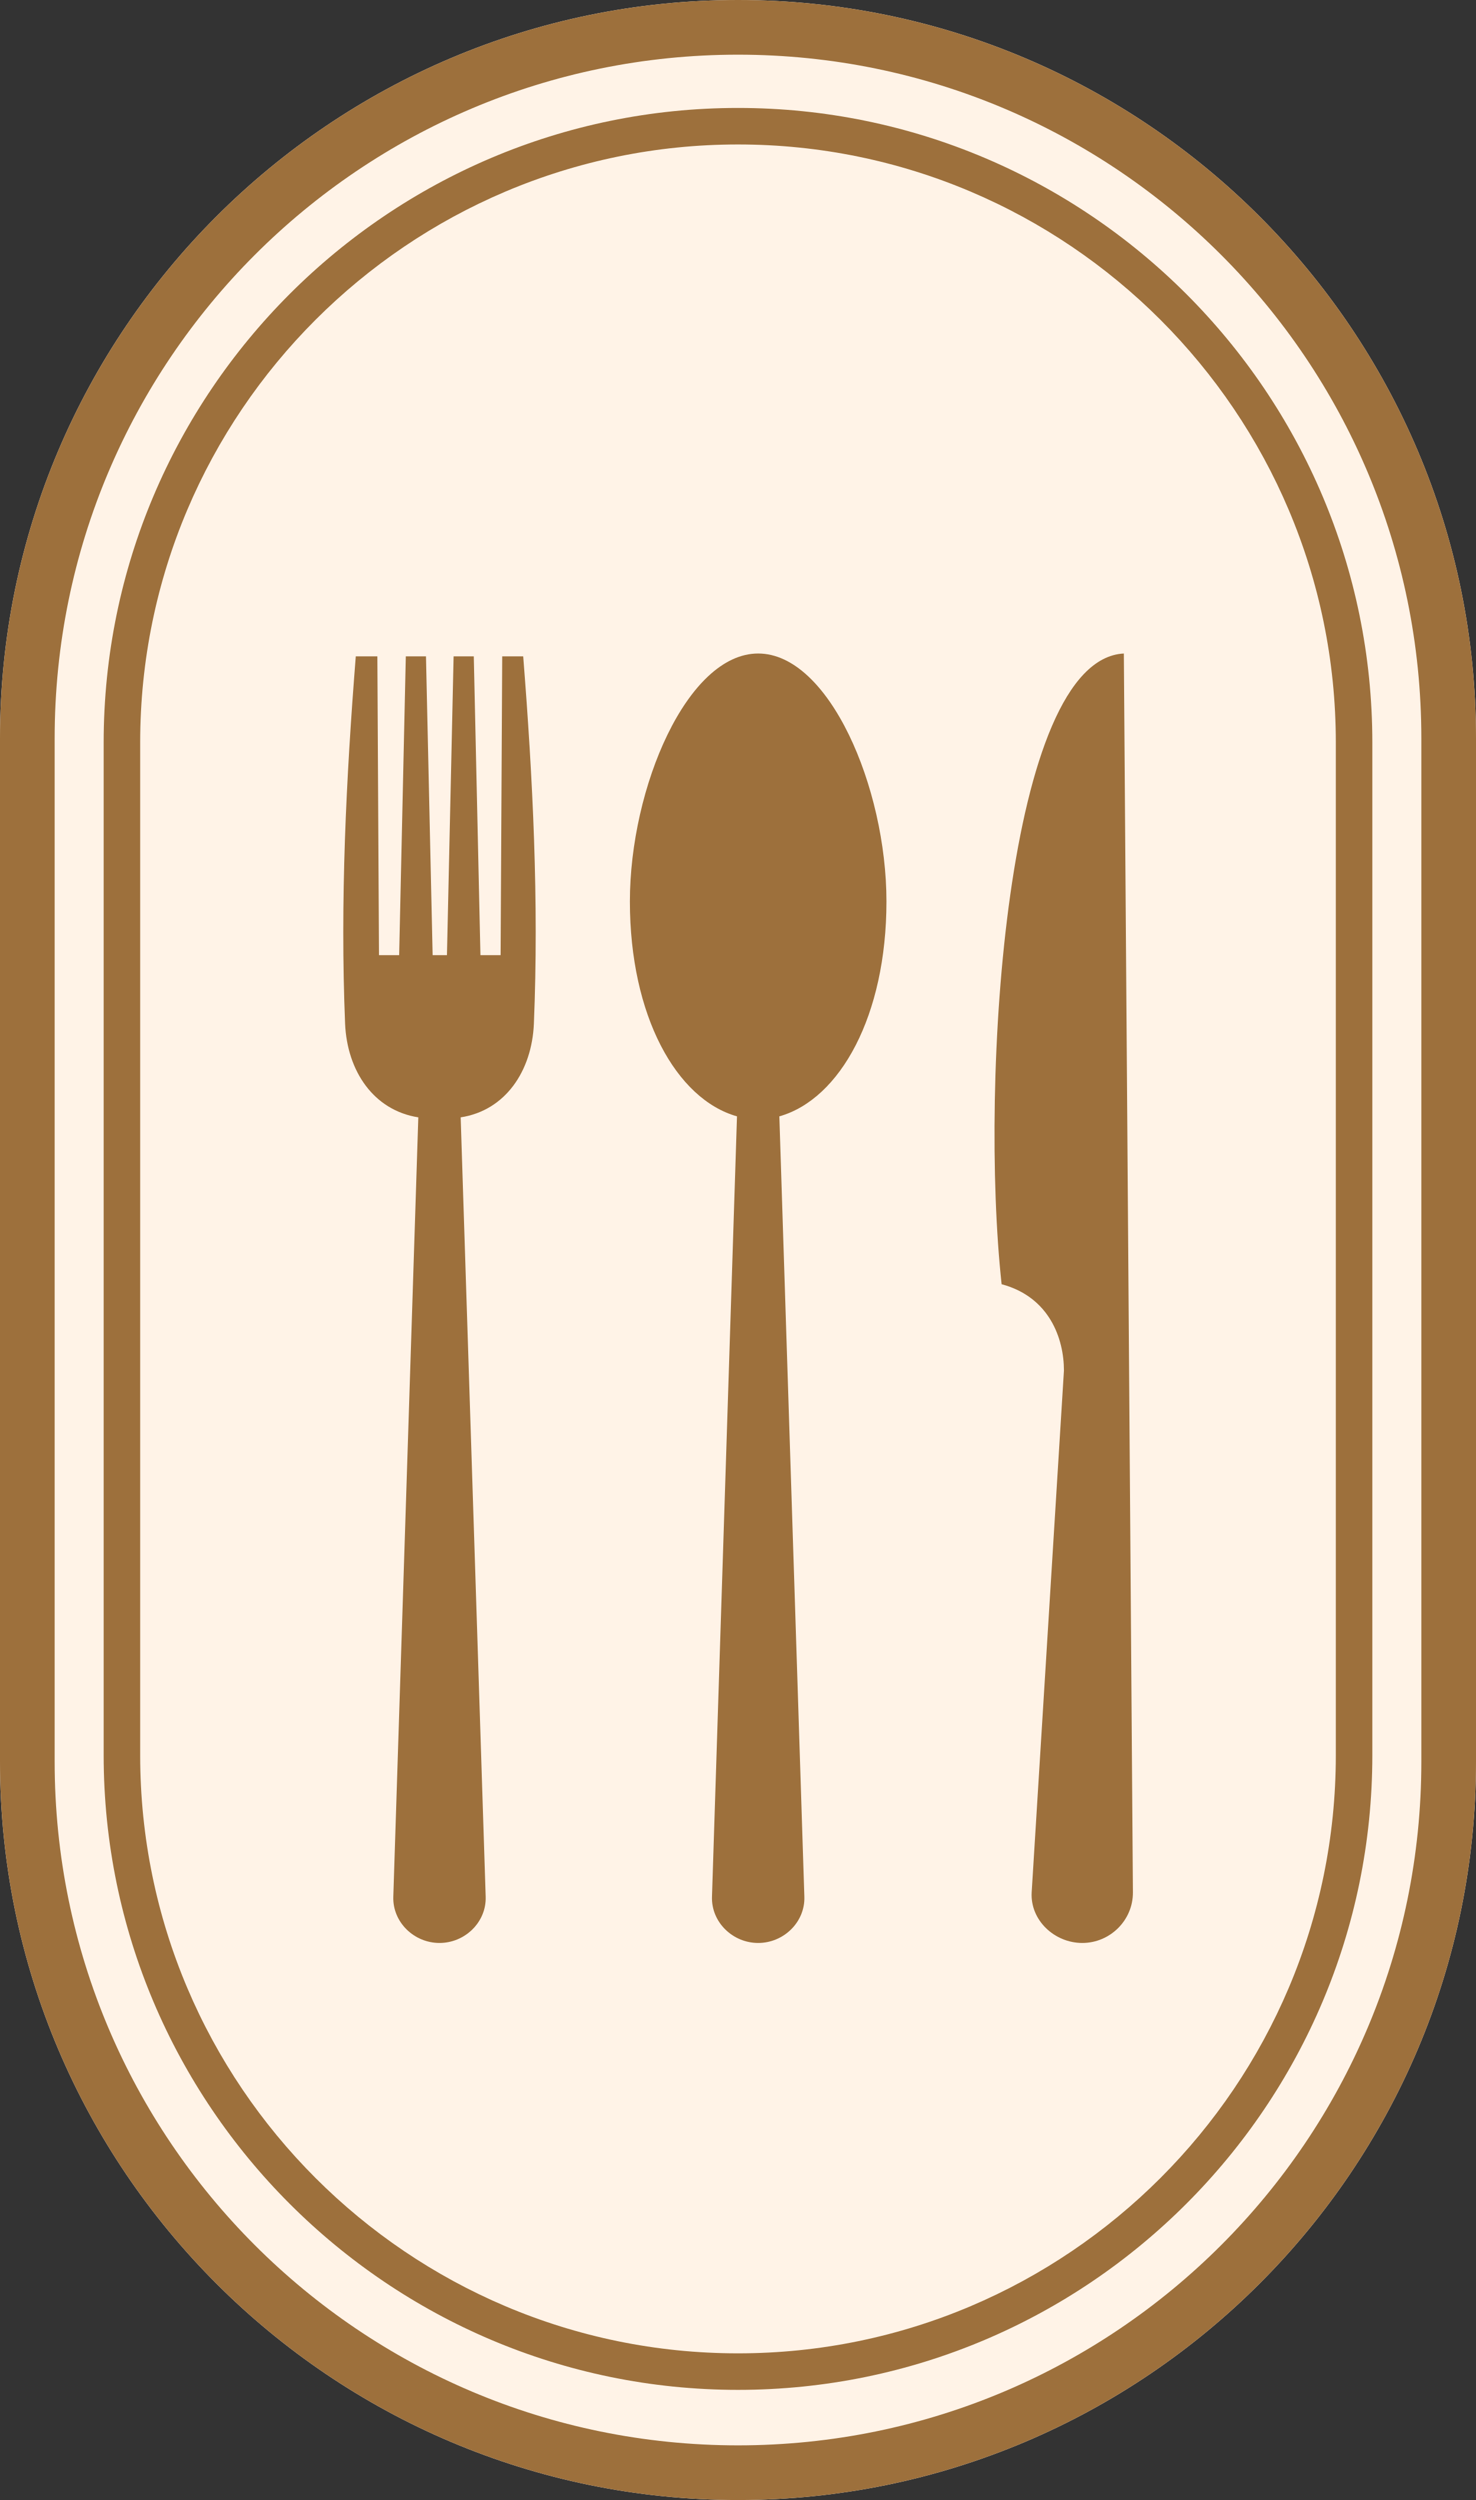 <?xml version="1.0" encoding="UTF-8"?><svg id="Capa_2" xmlns="http://www.w3.org/2000/svg" viewBox="0 0 73.18 123.91"><rect x="0" y="0" width="73.18" height="123.91" fill="#333333" stroke="none"/><defs><style>.cls-1{fill-rule:evenodd;}.cls-1,.cls-2{fill:#9d703c;}.cls-1,.cls-2,.cls-3{stroke-width:0px;}.cls-3{fill:#fff3e7;}</style></defs><g id="LOGOS"><path class="cls-3" d="m36.59,0C16.41,0,0,16.41,0,36.59v50.73c0,20.18,16.41,36.59,36.59,36.59s36.59-16.41,36.59-36.59v-50.73C73.18,16.41,56.77,0,36.59,0h0Z"/><path class="cls-2" d="m36.59,118.45c-17.34,0-31.45-14.11-31.45-31.45v-50.2c0-17.34,14.11-31.45,31.45-31.45s31.45,14.11,31.45,31.45v50.2c0,17.34-14.11,31.45-31.45,31.45Zm0-111.29c-16.34,0-29.64,13.3-29.64,29.64v50.2c0,16.34,13.3,29.64,29.64,29.64s29.64-13.3,29.64-29.64v-50.2c0-16.34-13.3-29.64-29.64-29.64Z"/><path class="cls-2" d="m36.59,2.71c18.71,0,33.88,15.17,33.88,33.88v50.73c0,18.71-15.17,33.88-33.88,33.88h0c-18.71,0-33.88-15.17-33.88-33.88v-50.73C2.71,17.88,17.88,2.71,36.59,2.71h0m0-2.71C16.41,0,0,16.41,0,36.59v50.73c0,20.18,16.41,36.59,36.59,36.59s36.59-16.41,36.59-36.59v-50.73C73.18,16.41,56.77,0,36.59,0h0Z"/><path class="cls-1" d="m37.59,32.39c3.51,0,6.36,6.63,6.36,12.29s-2.3,9.8-5.31,10.65l1.24,38.68c.04,1.26-1.03,2.29-2.29,2.29s-2.33-1.03-2.29-2.29l1.24-38.68c-3.01-.85-5.31-4.99-5.31-10.65s2.85-12.29,6.36-12.29"/><path class="cls-1" d="m17.64,32.53c-.48,6.07-.78,12.14-.53,18.21.1,2.34,1.41,4.29,3.63,4.64l-1.24,38.63c-.04,1.26,1.03,2.29,2.29,2.29s2.33-1.03,2.29-2.29l-1.24-38.63c2.22-.34,3.53-2.3,3.63-4.64.25-6.07-.05-12.14-.53-18.21h-1.04l-.08,14.81h-1l-.33-14.81h-1l-.33,14.81h-.71l-.33-14.81h-1l-.33,14.81h-1l-.08-14.81h-1.04Z"/><path class="cls-1" d="m55.72,32.39l.45,61.4c.01,1.38-1.13,2.51-2.51,2.51s-2.59-1.13-2.51-2.51l1.6-25.86c0-1.56-.7-3.64-3.09-4.28-1.1-10.12.23-30.96,6.06-31.26"/></g></svg>
